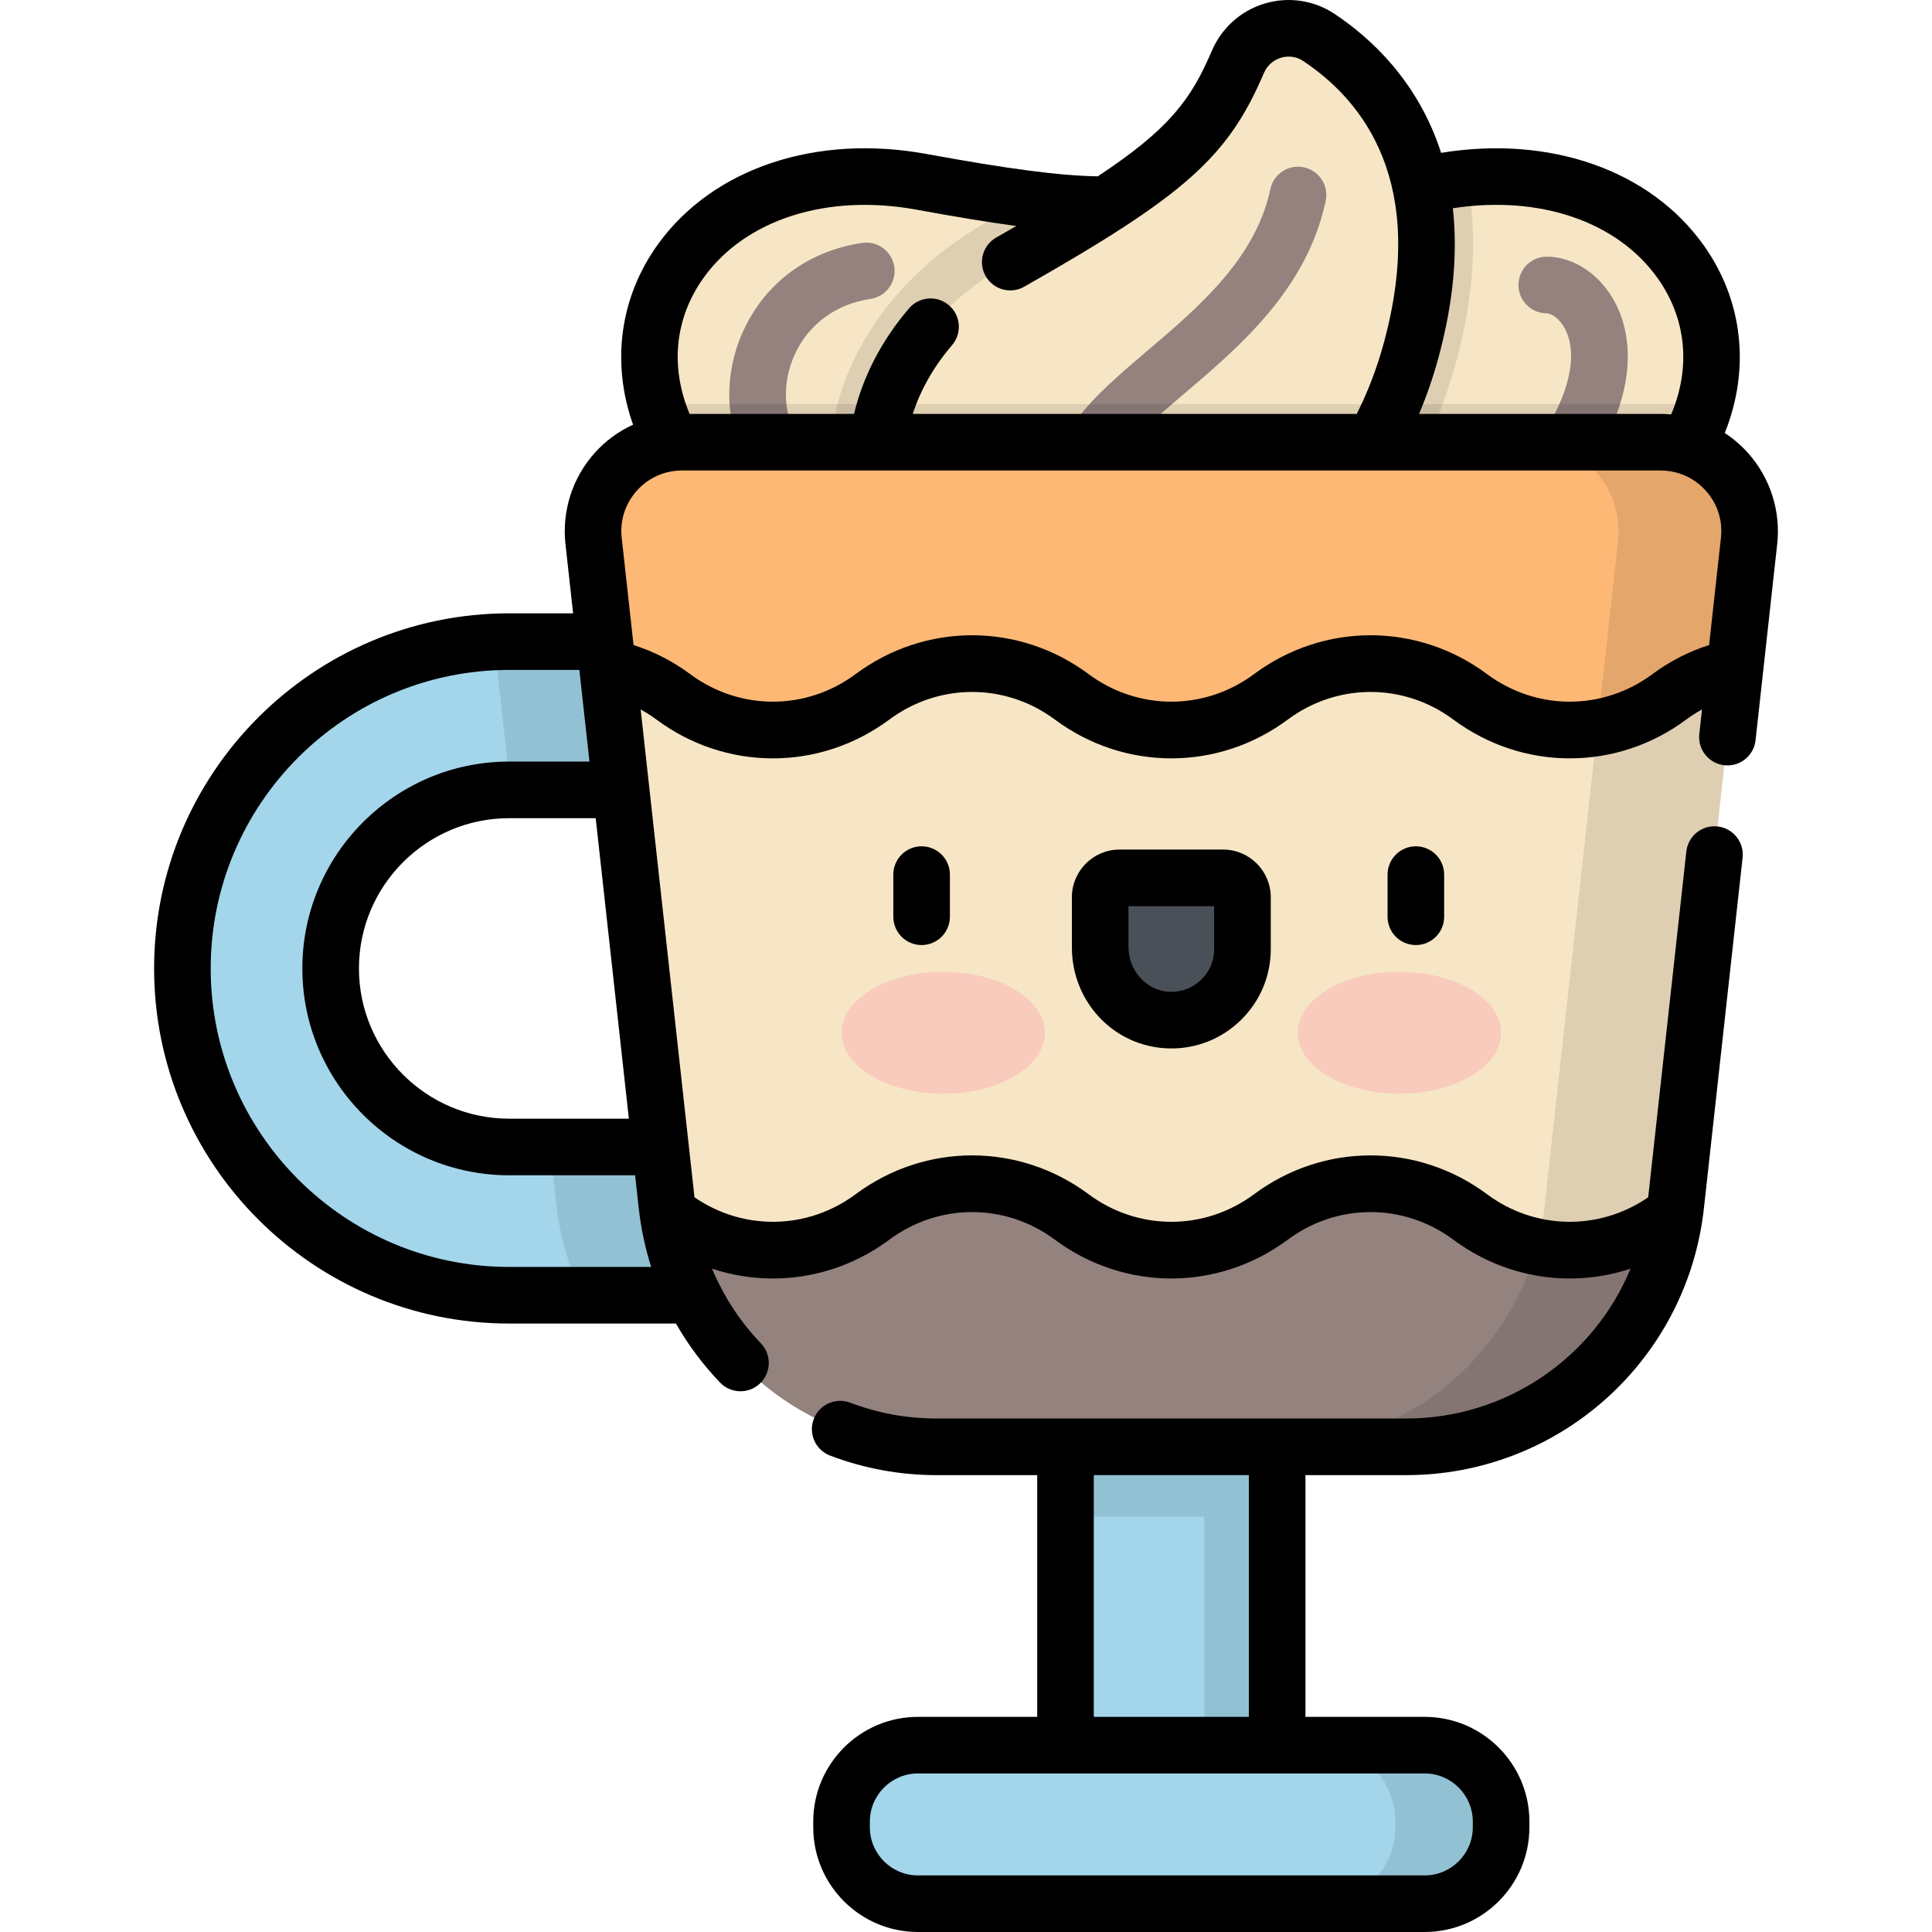<?xml version="1.0" encoding="iso-8859-1"?>
<!-- Generator: Adobe Illustrator 19.0.0, SVG Export Plug-In . SVG Version: 6.00 Build 0)  -->
<svg xmlns="http://www.w3.org/2000/svg" xmlns:xlink="http://www.w3.org/1999/xlink" version="1.1" id="Capa_1" x="0px" y="0px" viewBox="0 0 512.001 512.001" style="enable-background:new 0 0 512.001 512.001;" xml:space="preserve">
<g>
	<path style="fill:#F7E6C5;" d="M186.74,129.537c-36.157-40.266-0.97-92.037,57.449-81.354s64.993,7.023,93.755-9.226   c0,0,35.336,51.957-27.529,95.51S186.74,129.537,186.74,129.537z"/>
	<path style="fill:#F7E6C5;" d="M438.932,129.537c36.157-40.266,0.97-92.037-57.449-81.354s-129.09,42.731-66.226,86.285   C378.122,178.02,438.932,129.537,438.932,129.537z"/>
</g>
<path style="opacity:0.1;enable-background:new    ;" d="M337.943,38.957c-23.361,13.198-32.085,18.09-65.841,13.738  c-3.223,1.897-6.695,3.905-10.471,6.053c-30.159,17.159-46.136,46.684-40.704,75.219c0.989,5.195,2.667,10.083,4.943,14.61  c22.966,6.458,53.501,7.397,84.544-14.109C373.279,90.914,337.943,38.957,337.943,38.957z"/>
<path style="opacity:0.1;enable-background:new    ;" d="M388.695,47.173c-2.362,0.234-4.765,0.562-7.212,1.01  c-58.419,10.683-129.09,42.731-66.226,86.285c12.647,8.762,25.209,13.794,37.211,16.25c16.009-14.118,27.344-32.522,33.344-54.476  C391.17,76.638,391.405,60.452,388.695,47.173z"/>
<path style="fill:#F7E6C5;" d="M276.01,168.71c-53.581-7.605-59.903-69.881-8.284-99.248c42.585-24.228,51.865-33.252,60.315-53.039  c3.594-8.415,13.881-11.548,21.5-6.48c16.311,10.851,37.551,34.853,24.379,83.048C353.759,166.763,276.01,168.71,276.01,168.71z"/>
<g>
	<path style="fill:#93827E;" d="M286.115,133.751c-0.492,0-0.991-0.049-1.491-0.15c-4.061-0.819-6.688-4.775-5.868-8.835   c2.51-12.434,13.661-21.914,25.467-31.951c13.377-11.372,28.539-24.262,32.43-42.689c0.855-4.053,4.835-6.645,8.887-5.789   c4.053,0.856,6.646,4.835,5.789,8.888c-4.948,23.44-22.937,38.732-37.39,51.019c-9.77,8.306-18.998,16.151-20.48,23.49   C292.741,131.293,289.611,133.751,286.115,133.751z"/>
	<path style="fill:#93827E;" d="M205.714,128.905c-2.461,0-4.872-1.211-6.307-3.432c-7.195-11.14-8.122-25.223-2.48-37.674   c5.793-12.785,17.297-21.323,31.561-23.426c4.088-0.602,7.909,2.228,8.514,6.326c0.605,4.098-2.229,7.91-6.326,8.514   c-9.118,1.344-16.439,6.73-20.086,14.777c-3.526,7.783-2.997,16.51,1.417,23.345c2.248,3.48,1.249,8.122-2.23,10.369   C208.518,128.516,207.107,128.905,205.714,128.905z"/>
	<path style="fill:#93827E;" d="M411.512,131.982c-1.565,0-3.145-0.488-4.494-1.5c-3.313-2.485-3.985-7.186-1.5-10.5   c9.634-12.846,13.124-25.038,9.336-32.615c-1.64-3.28-4.042-4.341-4.948-4.341c-4.143,0-7.5-3.358-7.5-7.5s3.357-7.5,7.5-7.5   c7.319,0,14.527,4.958,18.365,12.632c3.808,7.616,7.474,24.021-10.753,48.324C416.045,130.946,413.793,131.982,411.512,131.982z"/>
</g>
<path style="opacity:0.1;enable-background:new    ;" d="M173.87,107.069c2.163,7.574,6.351,15.207,12.87,22.467  c0,0,23.37,18.624,56.108,22.413c7.365,8.487,18.487,14.678,33.163,16.76c0,0,33.375-0.838,62.062-22.163  c53.984,20.353,100.859-17.01,100.859-17.01c6.519-7.26,10.707-14.893,12.87-22.467H173.87z"/>
<path style="fill:#A3D6EB;" d="M212.345,343.252h-77.401c-47.755,0-86.607-38.852-86.607-86.607  c0-47.756,38.852-86.608,86.607-86.608h77.401c10.849,0,19.644,8.795,19.644,19.644s-8.795,19.644-19.644,19.644h-77.401  c-26.091,0-47.319,21.227-47.319,47.319s21.227,47.319,47.319,47.319h77.401c10.849,0,19.644,8.795,19.644,19.644  C231.989,334.457,223.194,343.252,212.345,343.252z"/>
<path style="opacity:0.1;enable-background:new    ;" d="M231.989,189.681c0-10.849-8.795-19.644-19.645-19.644h-77.401  c-1.328,0-2.646,0.041-3.96,0.101l4.324,39.188h77.037C223.194,209.326,231.989,200.531,231.989,189.681z M212.345,303.964h-66.594  l1.701,15.416c0.941,8.525,3.362,16.557,6.965,23.873h57.927c10.849,0,19.645-8.795,19.645-19.644  C231.989,312.759,223.194,303.964,212.345,303.964z"/>
<path style="fill:#F7E6C5;" d="M372.599,383.424H248.23c-36.675,0-67.478-27.591-71.5-64.044l-19.423-176.016  c-1.541-13.967,9.395-26.176,23.447-26.176h259.322c14.052,0,24.988,12.209,23.447,26.176L444.099,319.38  C440.077,355.833,409.273,383.424,372.599,383.424z"/>
<rect x="282.37" y="383.42" style="fill:#A3D6EB;" width="56.09" height="79.06"/>
<polygon style="opacity:0.1;enable-background:new    ;" points="282.37,383.424 282.37,401.919 319.165,401.919 319.165,462.487   338.459,462.487 338.459,383.424 "/>
<path style="fill:#A3D6EB;" d="M377.559,504.5H243.271c-11.184,0-20.249-9.066-20.249-20.25v-1.514  c0-11.183,9.066-20.249,20.249-20.249h134.288c11.184,0,20.25,9.066,20.25,20.249v1.514  C397.808,495.434,388.742,504.5,377.559,504.5z"/>
<path style="opacity:0.1;enable-background:new    ;" d="M377.559,462.487h-28.045c11.183,0,20.249,9.066,20.249,20.249v1.514  c0,11.184-9.066,20.25-20.249,20.25h28.045c11.184,0,20.25-9.066,20.25-20.25v-1.514  C397.808,471.552,388.742,462.487,377.559,462.487z"/>
<path style="fill:#FDB876;" d="M440.076,117.187H180.754c-14.052,0-24.988,12.209-23.447,26.176l3.698,33.516  c6.168,1.276,12.127,3.849,17.421,7.783c15.672,11.647,37.124,11.647,52.795,0s37.124-11.647,52.795,0s37.124,11.647,52.795,0  c15.672-11.647,37.124-11.647,52.795,0s37.124,11.647,52.795,0c5.294-3.935,11.253-6.507,17.421-7.783l3.698-33.516  C465.064,129.396,454.128,117.187,440.076,117.187z"/>
<path style="fill:#93827E;" d="M442.403,322.501c-15.672,11.647-37.124,11.647-52.795,0c-15.672-11.647-37.124-11.647-52.795,0  s-37.124,11.647-52.795,0c-15.672-11.647-37.124-11.647-52.795,0s-37.124,11.647-52.795,0c-0.459-0.341-0.938-0.638-1.406-0.958  c4.98,35.373,35.266,61.882,71.21,61.882h124.369c35.944,0,66.23-26.508,71.21-61.882  C443.341,321.863,442.862,322.16,442.403,322.501z"/>
<path style="opacity:0.1;enable-background:new    ;" d="M440.076,117.187h-34.731c14.052,0,24.988,12.209,23.447,26.176  L409.368,319.38c-4.023,36.453-34.826,64.044-71.5,64.044h34.731c36.675,0,67.478-27.591,71.5-64.044l19.423-176.016  C465.064,129.396,454.128,117.187,440.076,117.187z"/>
<g style="opacity:0.5;">
	<ellipse style="fill:#F9B0B6;" cx="370.859" cy="273.69" rx="26.947" ry="16.15"/>
	<ellipse style="fill:#F9B0B6;" cx="249.97" cy="273.69" rx="26.947" ry="16.15"/>
</g>
<path style="fill:#4A5058;" d="M329.269,251.497c0,10.641-8.815,19.223-19.542,18.842c-10.217-0.363-18.167-9.071-18.167-19.294  v-13.261c0-2.839,2.302-5.141,5.141-5.141h27.427c2.839,0,5.141,2.302,5.141,5.141V251.497z"/>
<path d="M236.737,231.78v11.17c0,4.142,3.357,7.5,7.5,7.5s7.5-3.358,7.5-7.5v-11.17c0-4.142-3.357-7.5-7.5-7.5  S236.737,227.638,236.737,231.78z M367.717,231.78v11.17c0,4.142,3.357,7.5,7.5,7.5s7.5-3.358,7.5-7.5v-11.17  c0-4.142-3.357-7.5-7.5-7.5S367.717,227.638,367.717,231.78z M296.702,225.142c-6.971,0-12.642,5.671-12.642,12.641v13.261  c0,14.516,11.157,26.283,25.4,26.789c0.324,0.012,0.647,0.018,0.97,0.018c6.864,0,13.325-2.604,18.284-7.39  c5.194-5.013,8.055-11.748,8.055-18.965v-13.713c0-6.97-5.671-12.641-12.642-12.641H296.702z M321.769,251.497  c0,3.109-1.232,6.011-3.471,8.171c-2.237,2.158-5.188,3.283-8.305,3.175c-6.029-0.214-10.934-5.507-10.934-11.799v-10.902  l22.709,0.001v11.354H321.769z M463.232,120.034c-1.827-2.039-3.899-3.808-6.152-5.279c6.8-16.95,4.871-35.093-5.611-49.793  c-14.185-19.892-40.721-29.169-69.558-24.455c-6.094-18.934-18.657-30.451-28.214-36.809c-5.471-3.64-12.217-4.651-18.507-2.773  c-6.324,1.888-11.443,6.463-14.045,12.553c-5.507,12.894-11.259,20.72-30.222,33.253c-10.125-0.161-23.543-1.931-45.384-5.925  c-29.278-5.357-56.495,3.747-71.039,23.748c-10.252,14.099-12.568,31.515-6.732,47.988c-3.828,1.761-7.304,4.291-10.172,7.493  c-5.89,6.575-8.711,15.378-7.743,24.152l2.025,18.351h-16.933c-51.892,0-94.108,42.217-94.108,94.108s42.217,94.107,94.108,94.107  h44.194c3.197,5.61,7.103,10.851,11.676,15.631c1.473,1.54,3.444,2.315,5.42,2.315c1.864,0,3.73-0.69,5.184-2.081  c2.993-2.863,3.099-7.611,0.234-10.604c-4.478-4.68-8.158-9.911-10.999-15.551c-0.137-0.341-0.3-0.669-0.483-0.983  c-0.52-1.079-1.017-2.168-1.475-3.275c15.659,5.19,33.122,2.629,47.001-7.684c13.114-9.746,30.736-9.745,43.849,0  c18.464,13.723,43.276,13.724,61.742,0c13.114-9.746,30.736-9.745,43.849,0c9.233,6.862,20.051,10.292,30.871,10.292  c5.439,0,10.877-0.869,16.114-2.603c-9.744,23.53-32.868,39.714-59.52,39.714H248.23c-7.882,0-15.588-1.412-22.904-4.195  c-3.871-1.472-8.204,0.471-9.677,4.343c-1.473,3.871,0.472,8.204,4.343,9.677c9.026,3.435,18.526,5.176,28.238,5.176h26.64v64.062  h-31.6c-15.301,0-27.749,12.448-27.749,27.75v1.514c0,15.301,12.448,27.75,27.749,27.75h134.288c15.302,0,27.75-12.448,27.75-27.75  v-1.514c0-15.301-12.448-27.75-27.75-27.75H345.96v-64.062h26.64c40.563,0,74.506-30.404,78.955-70.722l10.252-92.904  c0.454-4.117-2.516-7.823-6.633-8.277c-4.12-0.459-7.822,2.516-8.277,6.632l-10.113,91.645c-12.98,8.918-29.966,8.649-42.701-0.817  c-18.463-13.722-43.276-13.724-61.743,0c-13.112,9.745-30.733,9.746-43.848,0c-18.465-13.724-43.278-13.722-61.743,0  c-12.735,9.464-29.719,9.735-42.701,0.816l-14.266-129.28c1.442,0.793,2.838,1.674,4.172,2.665  c9.232,6.862,20.052,10.293,30.871,10.293s21.639-3.431,30.871-10.293c13.113-9.744,30.735-9.746,43.849,0  c18.464,13.723,43.276,13.725,61.742,0c13.112-9.744,30.734-9.746,43.849,0c18.465,13.723,43.277,13.724,61.742,0.001  c1.334-0.991,2.73-1.872,4.172-2.666l-0.717,6.501c-0.454,4.117,2.516,7.823,6.633,8.277c4.13,0.461,7.823-2.515,8.277-6.632  l2.043-18.515c0.002-0.019,0.004-0.037,0.006-0.056l3.686-33.406C471.945,135.412,469.122,126.609,463.232,120.034z M289.87,390.924  h41.09v64.062h-41.09V390.924z M377.558,469.987c7.03,0,12.75,5.719,12.75,12.75v1.514c0,7.03-5.72,12.75-12.75,12.75H243.27  c-7.03,0-12.749-5.719-12.749-12.75v-1.514c0-7.03,5.719-12.75,12.749-12.75H377.558z M381.156,94.968  c4.211-15.406,5.107-28.57,3.861-39.776c22.877-3.538,43.518,3.443,54.239,18.478c7.663,10.746,8.889,23.685,3.625,36.153  c-0.929-0.084-1.864-0.136-2.805-0.136h-64.009C378.055,104.978,379.764,100.063,381.156,94.968z M186.632,73.375  c11.122-15.295,32.661-22.119,56.208-17.815c10.466,1.914,19.126,3.337,26.499,4.332c-1.717,0.991-3.474,2.001-5.32,3.051  c-3.6,2.048-4.858,6.627-2.81,10.228s6.626,4.857,10.228,2.81c42.724-24.307,54-34.36,63.503-56.611  c0.845-1.979,2.5-3.462,4.54-4.071c1.177-0.352,3.513-0.705,5.908,0.889c16.116,10.721,32.894,32.404,21.3,74.826  c-1.81,6.622-4.211,12.88-7.135,18.674H241.898c2.07-6.405,5.586-12.591,10.404-18.217c2.693-3.146,2.327-7.881-0.819-10.575  c-3.146-2.693-7.881-2.326-10.575,0.819c-7.241,8.458-12.205,18.02-14.576,27.973h-43.583  C177.501,97.136,178.825,84.111,186.632,73.375z M157.868,216.826l8.788,79.638h-31.712c-21.956,0-39.819-17.863-39.819-39.819  s17.863-39.819,39.819-39.819L157.868,216.826L157.868,216.826z M172.57,335.752h-37.626c-43.62,0-79.108-35.487-79.108-79.107  s35.488-79.108,79.108-79.108h18.588l0.006,0.053c0.002,0.02,0.005,0.041,0.007,0.061l2.667,24.174h-21.269  c-30.228,0-54.819,24.592-54.819,54.819c0,30.228,24.592,54.819,54.819,54.819h33.367l0.964,8.739  C169.865,325.546,170.975,330.744,172.57,335.752z M456.066,142.541l-3.134,28.404c-5.403,1.725-10.432,4.301-15.004,7.698  c-13.113,9.745-30.734,9.745-43.848,0c-18.465-13.723-43.278-13.722-61.743,0c-13.113,9.745-30.734,9.745-43.848,0  c-18.465-13.723-43.278-13.722-61.743,0c-13.113,9.746-30.734,9.746-43.848,0c-4.571-3.397-9.6-5.973-15.003-7.698l-0.185-1.674  c0-0.001,0-0.001,0-0.002l-2.95-26.729c-0.509-4.607,0.914-9.045,4.007-12.498c2.69-3.003,6.261-4.83,10.195-5.256  c0.025-0.003,0.051-0.008,0.076-0.011c0.564-0.058,1.136-0.088,1.713-0.088h51.829c0.005,0,0.011,0.001,0.016,0.001  c0.007,0,0.014-0.001,0.021-0.001h131.406c0.008,0,0.016,0.001,0.023,0.001c0.008,0,0.015-0.001,0.022-0.001h76.004  c1.715,0,3.376,0.263,4.948,0.766c0.046,0.013,0.091,0.033,0.138,0.045c2.621,0.865,4.983,2.405,6.898,4.542  C455.152,133.494,456.576,137.933,456.066,142.541z"/>
<g>
</g>
<g>
</g>
<g>
</g>
<g>
</g>
<g>
</g>
<g>
</g>
<g>
</g>
<g>
</g>
<g>
</g>
<g>
</g>
<g>
</g>
<g>
</g>
<g>
</g>
<g>
</g>
<g>
</g>
</svg>
